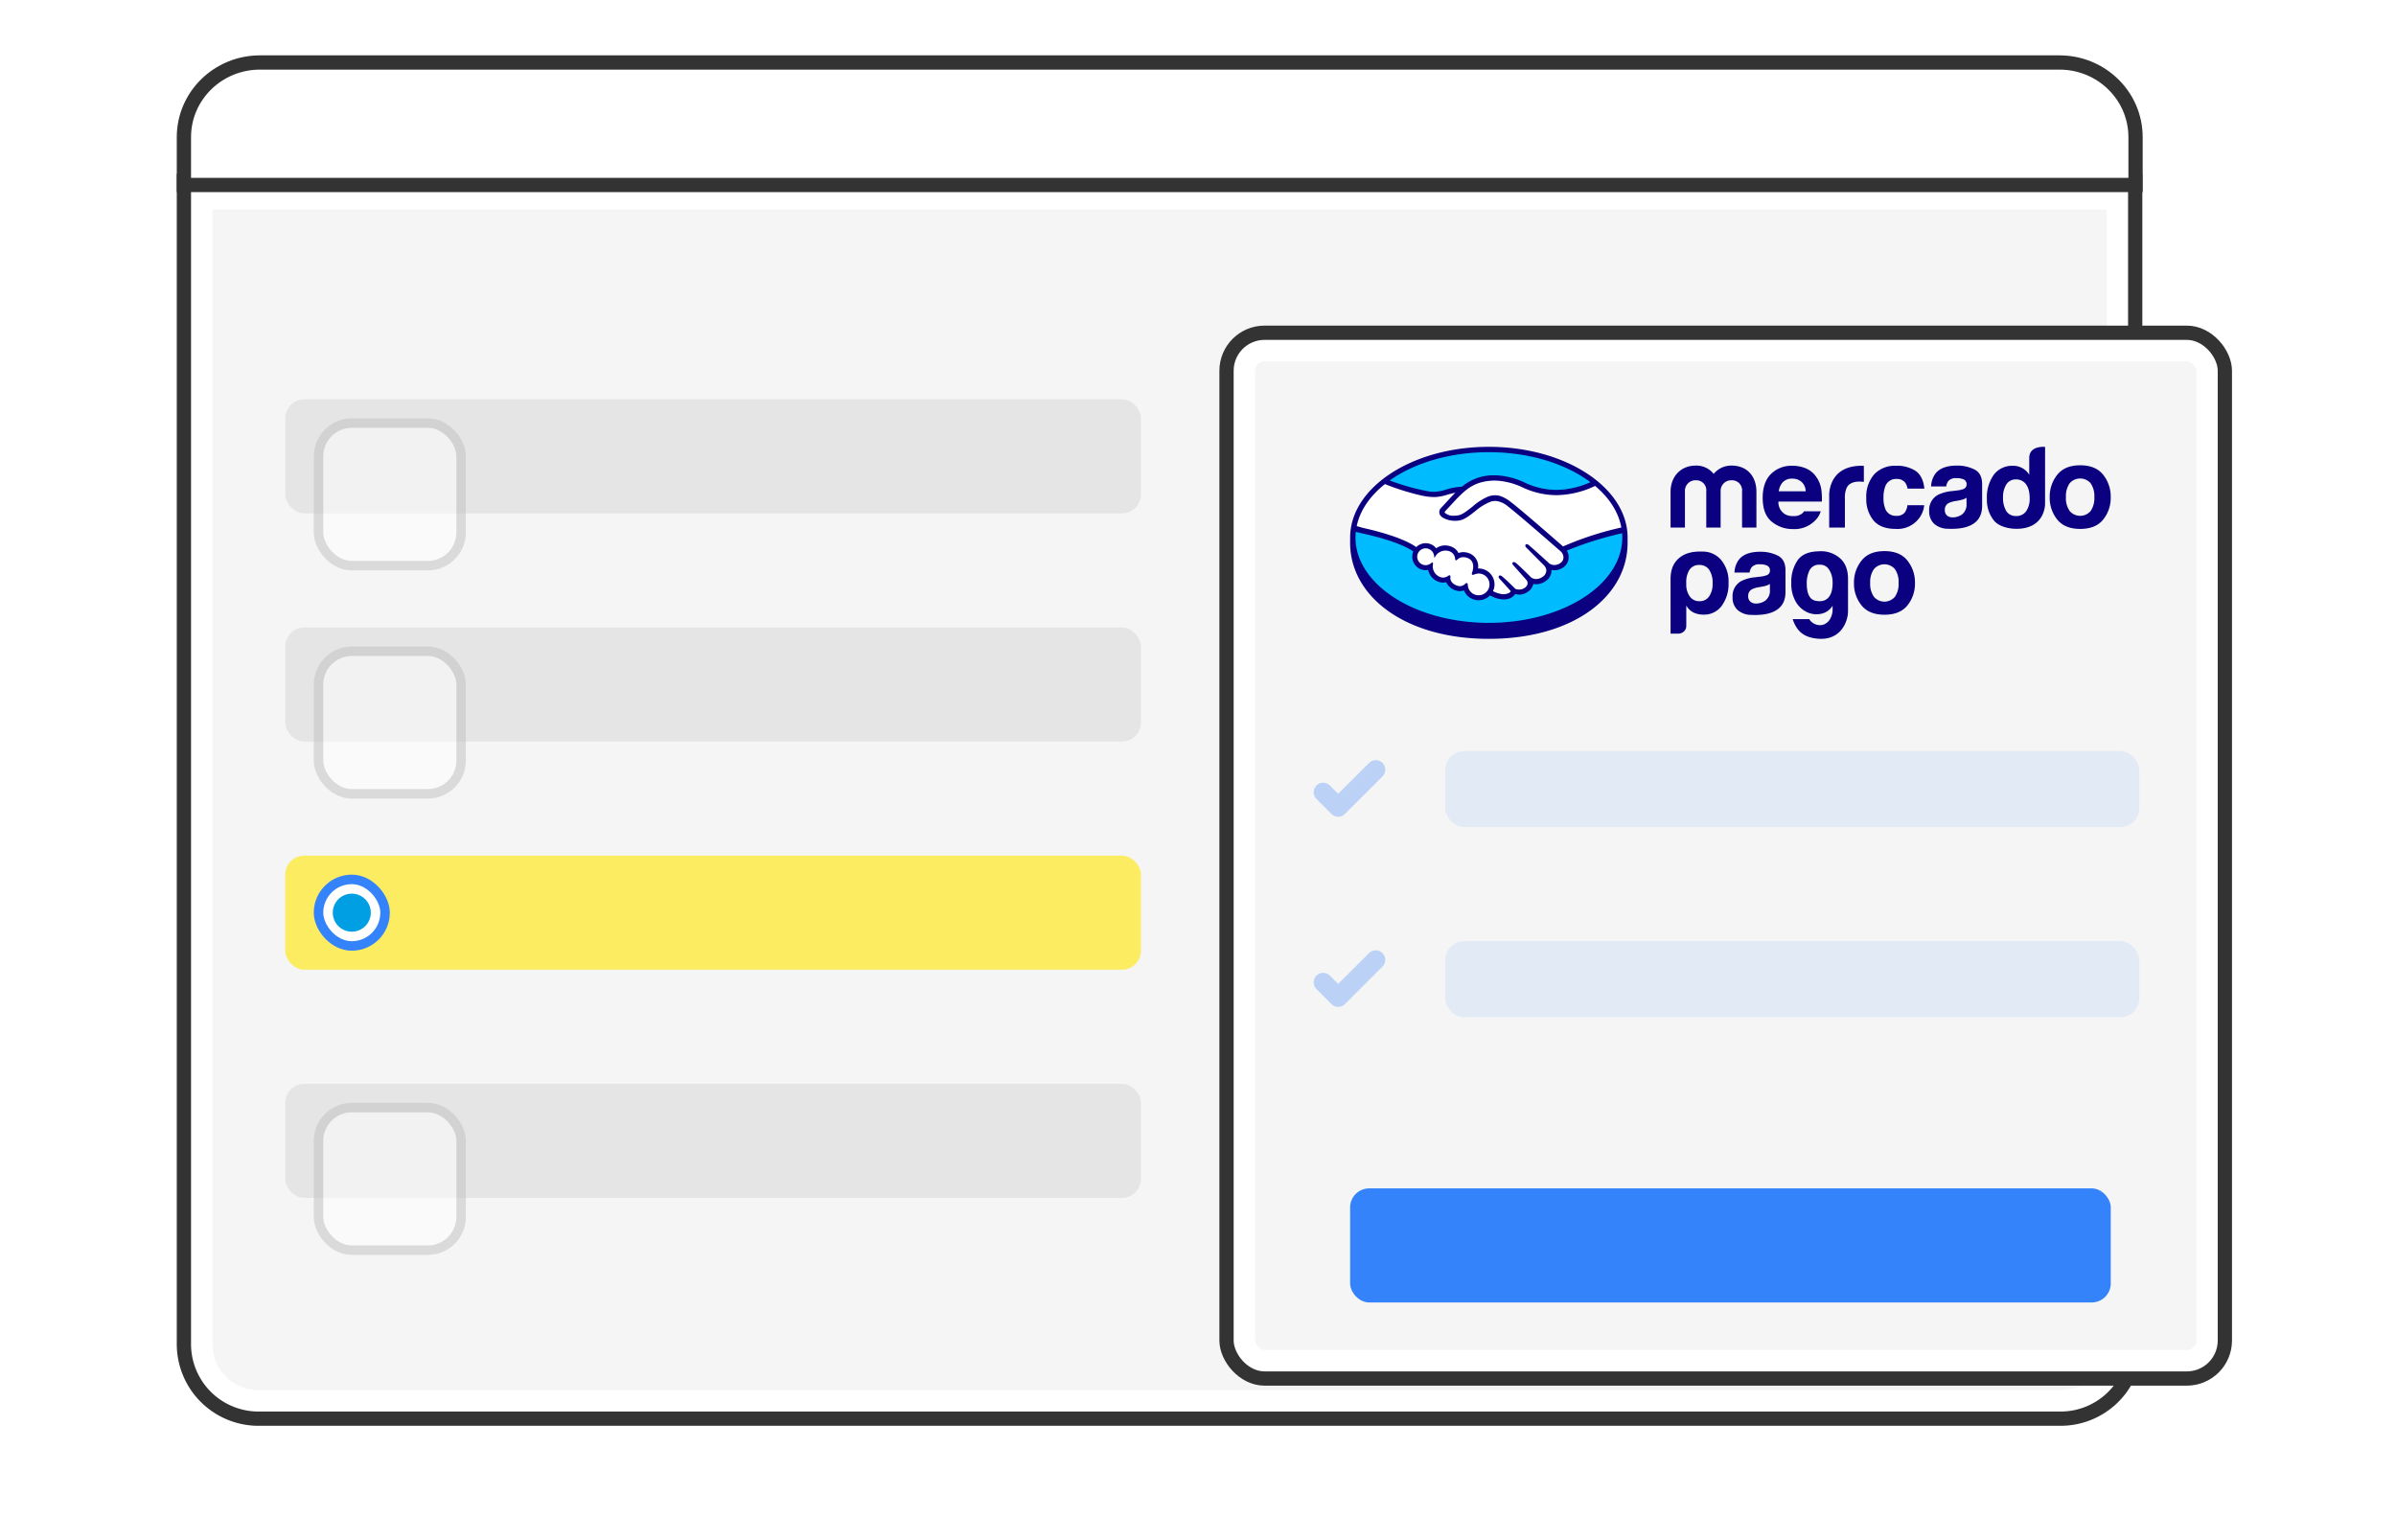 <svg xmlns="http://www.w3.org/2000/svg" width="252" height="162" fill="none" viewBox="0 0 252 162"><path fill="#000" fill-opacity=".04" stroke="#fff" stroke-width="3" d="M20.842 20.537H223.07v120.84a6.346 6.346 0 0 1-6.346 6.346H27.188a6.346 6.346 0 0 1-6.346-6.346z"/><path stroke="#333" stroke-width="1.5" d="M19.342 19.037H224.57v122.34a7.846 7.846 0 0 1-7.846 7.846H27.188a7.846 7.846 0 0 1-7.846-7.846z"/><path fill="#fff" stroke="#333" stroke-width="1.5" d="M19.342 14.427c0-4.338 3.582-7.854 8-7.854h189.265c4.418 0 8 3.516 8 7.854v5.029H19.342z"/><rect width="90" height="12" x="30" y="42" fill="#E5E5E5" rx="2"/><g opacity=".5"><rect width="16" height="16" x="33" y="44" fill="#fff" rx="4"/><rect width="15" height="15" x="33.5" y="44.5" stroke="#000" stroke-opacity=".25" rx="3.5"/></g><rect width="90" height="12" x="30" y="66" fill="#E5E5E5" rx="2"/><g opacity=".5"><rect width="16" height="16" x="33" y="68" fill="#fff" rx="4"/><rect width="15" height="15" x="33.5" y="68.5" stroke="#000" stroke-opacity=".25" rx="3.5"/></g><rect width="90" height="12" x="30" y="90" fill="#FFE600" opacity=".6" rx="2"/><rect width="7" height="7" x="33.5" y="92.5" fill="#fff" rx="3.5"/><rect width="7" height="7" x="33.5" y="92.5" stroke="#3483FA" rx="3.5"/><circle cx="37" cy="96" r="2" fill="#009EE3"/><rect width="90" height="12" x="30" y="114" fill="#E5E5E5" rx="2"/><g opacity=".5"><rect width="16" height="16" x="33" y="116" fill="#fff" rx="4"/><rect width="15" height="15" x="33.5" y="116.5" stroke="#000" stroke-opacity=".25" rx="3.5"/></g><g filter="url(#a)"><rect width="105" height="110" x="129" y="29" fill="#fff" rx="4"/><rect width="102" height="107" x="130.5" y="30.5" fill="#000" fill-opacity=".04" stroke="#fff" stroke-width="3" rx="2.5"/><rect width="105" height="110" x="129" y="29" stroke="#333" stroke-width="1.5" rx="4"/><path fill="#00BCFF" d="M156.599 41.379c-7.908 0-14.318 4.1-14.318 9.16 0 5.058 6.41 9.556 14.318 9.556s14.317-4.498 14.317-9.557c0-5.058-6.41-9.16-14.317-9.16"/><path fill="#fff" d="M151.938 47.708c-.007.014-.147.158-.056.275.221.283.905.445 1.597.29.412-.093.939-.513 1.451-.918a5.8 5.8 0 0 1 1.656-1.056 1.9 1.9 0 0 1 1.207-.032c.402.15.774.367 1.101.643.96.721 4.82 4.09 5.487 4.673a37 37 0 0 1 6.34-1.992c-.282-1.73-1.322-3.378-2.918-4.673-2.224.934-5.124 1.493-7.781.196a7.4 7.4 0 0 0-2.871-.653c-2.108.049-3.022.961-3.988 1.927z"/><path fill="#fff" d="M164.221 51.949c-.046-.04-4.539-3.972-5.557-4.737a2.5 2.5 0 0 0-1.26-.599 1.7 1.7 0 0 0-.6.058 5.4 5.4 0 0 0-1.642.978c-.569.454-1.106.88-1.604.992a2.6 2.6 0 0 1-1.768-.265.8.8 0 0 1-.293-.322.54.54 0 0 1 .15-.587l1.24-1.341q.215-.216.438-.43a8 8 0 0 0-1.13.255c-.427.142-.87.224-1.319.246a13 13 0 0 1-1.346-.21 22 22 0 0 1-3.865-1.294c-1.762 1.313-2.91 2.924-3.251 4.73.253.068.917.22 1.089.257 3.989.887 5.231 1.8 5.457 1.992a1.32 1.32 0 0 1 1.632-.275c.174.097.323.233.438.397a1.5 1.5 0 0 1 .95-.335q.294.004.571.1a1.32 1.32 0 0 1 .803.726c.174-.08.364-.12.555-.118.229.002.455.052.663.146a1.415 1.415 0 0 1 .784 1.582q.078-.008.158-.008a1.583 1.583 0 0 1 1.392 2.329c.413.252.89.38 1.374.367a.87.87 0 0 0 .642-.28c.04-.056.082-.121.043-.169l-1.125-1.25s-.186-.175-.124-.242c.063-.07.177.03.259.097.572.479 1.271 1.2 1.271 1.2.013.009.059.1.317.147a1.17 1.17 0 0 0 .89-.208q.108-.09.196-.2l-.013.01a.6.6 0 0 0-.033-.741l-1.314-1.476s-.188-.174-.123-.243c.057-.06.178.03.26.1.416.347 1.004.936 1.567 1.489a1.07 1.07 0 0 0 1.261-.044.9.9 0 0 0 .467-.823.95.95 0 0 0-.278-.549l-1.794-1.805s-.19-.162-.123-.243c.055-.07.177.03.259.097.571.479 2.119 1.898 2.119 1.898a1.09 1.09 0 0 0 1.218-.024.82.82 0 0 0 .4-.644.95.95 0 0 0-.301-.731"/><path fill="#fff" d="M155.511 54.237q-.317.044-.622.138c-.023-.015.017-.127.042-.191.028-.064.394-1.167-.5-1.55a1.05 1.05 0 0 0-1.245.186c-.038.039-.055.036-.059-.014a.985.985 0 0 0-.693-.916 1.35 1.35 0 0 0-1.523.543.974.974 0 0 0-1.49-.695.98.98 0 0 0-.398.502.976.976 0 0 0 1.598 1.023q.01.006.005.033a1.29 1.29 0 0 0 .804 1.48.96.96 0 0 0 .945-.146c.077-.054.09-.031.079.042-.033.226.009.71.688.986a.87.87 0 0 0 1.023-.19c.087-.08.111-.067.116.056a1.23 1.23 0 1 0 1.23-1.287"/><path fill="#0A0080" d="M156.592 41c-8.058 0-14.59 4.286-14.59 9.543l-.002.559c0 5.578 5.71 10.095 14.59 10.095 8.935 0 14.592-4.516 14.592-10.094v-.56c0-5.257-6.532-9.543-14.59-9.543m13.933 8.486a33.4 33.4 0 0 0-6.129 1.992c-1.385-1.208-4.583-3.99-5.449-4.639a3.8 3.8 0 0 0-1.13-.657 1.9 1.9 0 0 0-.554-.087 2.3 2.3 0 0 0-.704.119 5.8 5.8 0 0 0-1.657 1.05l-.028.021c-.503.4-1.022.813-1.415.9a2.4 2.4 0 0 1-.524.06 1.35 1.35 0 0 1-.985-.317q-.036-.047.049-.155l.007-.01 1.218-1.312c.954-.954 1.855-1.854 3.928-1.902l.104-.001a7.4 7.4 0 0 1 2.726.645 8.44 8.44 0 0 0 3.714.891 9.7 9.7 0 0 0 4.07-.973c1.479 1.244 2.46 2.742 2.759 4.375m-13.93-7.922c4.277 0 8.104 1.225 10.677 3.156a9 9 0 0 1-3.573.81 7.9 7.9 0 0 1-3.476-.836 7.8 7.8 0 0 0-2.967-.701l-.116.001a5.15 5.15 0 0 0-3.383 1.201 6.7 6.7 0 0 0-1.688.308 4.6 4.6 0 0 1-1.189.228c-.153 0-.427-.014-.452-.015a23 23 0 0 1-4.262-1.18c2.568-1.824 6.288-2.973 10.429-2.973m-10.934 3.353c1.779.728 3.939 1.29 4.621 1.335.191.012.394.034.597.034a5 5 0 0 0 1.342-.25c.258-.072.543-.15.843-.208l-.24.238-1.237 1.339a.62.62 0 0 0-.169.683.86.86 0 0 0 .325.36c.4.227.853.342 1.313.334q.265.002.524-.055c.518-.116 1.062-.55 1.638-1.008a5.5 5.5 0 0 1 1.611-.964q.221-.058.45-.061.057 0 .116.007a2.4 2.4 0 0 1 1.218.581c1.016.763 5.509 4.694 5.553 4.733a.87.87 0 0 1 .27.66.71.71 0 0 1-.359.574 1.1 1.1 0 0 1-.59.184.97.97 0 0 1-.521-.15c-.016-.014-1.556-1.426-2.122-1.9a.48.48 0 0 0-.266-.143.15.15 0 0 0-.118.055c-.089.11.01.263.128.363l1.799 1.808a.85.85 0 0 1 .248.487.82.82 0 0 1-.427.746 1.16 1.16 0 0 1-.637.21.9.9 0 0 1-.513-.155l-.258-.254c-.472-.464-.959-.944-1.315-1.241a.48.48 0 0 0-.268-.14.15.15 0 0 0-.113.048c-.041.046-.069.127.032.262q.042.054.091.101l1.312 1.474a.506.506 0 0 1 .03.63l-.047.058a1.4 1.4 0 0 1-.122.118 1.05 1.05 0 0 1-.641.203 1 1 0 0 1-.177-.015.45.45 0 0 1-.259-.109l-.017-.017a20 20 0 0 0-1.279-1.206.45.45 0 0 0-.256-.136.15.15 0 0 0-.118.053c-.108.118.054.295.123.36l1.119 1.235a.3.3 0 0 1-.042.075c-.04.056-.176.191-.582.242a1 1 0 0 1-.148.01 2.6 2.6 0 0 1-1.097-.326 1.66 1.66 0 0 0-.1-1.605 1.67 1.67 0 0 0-1.409-.776l-.06.002a1.48 1.48 0 0 0-.847-1.568 1.8 1.8 0 0 0-.698-.154 1.4 1.4 0 0 0-.512.093c-.17-.33-.464-.58-.818-.694a1.8 1.8 0 0 0-.599-.106 1.58 1.58 0 0 0-.933.3 1.4 1.4 0 0 0-1.022-.53 1.4 1.4 0 0 0-1.074.411c-.348-.266-1.73-1.144-5.43-1.984a18 18 0 0 1-.83-.23c.347-1.66 1.402-3.176 2.967-4.42m6.862 9.63-.04-.035h-.04a.2.2 0 0 0-.113.045.95.95 0 0 1-.553.197.9.9 0 0 1-.309-.06 1.2 1.2 0 0 1-.748-1.387.13.13 0 0 0-.003-.061.1.1 0 0 0-.035-.052l-.06-.05-.057.055a.893.893 0 0 1-1.429-.272c-.071-.156-.095-.33-.071-.499a.892.892 0 0 1 1.764.017l.031.239.131-.203a1.24 1.24 0 0 1 1.423-.506.9.9 0 0 1 .631.838c.009.116.092.122.108.122a.14.14 0 0 0 .103-.054.9.9 0 0 1 .655-.277c.17.004.337.042.491.111.839.36.458 1.425.454 1.436-.072.176-.075.255-.007.3l.033.015h.024a.6.6 0 0 0 .163-.043q.215-.085.447-.098a1.15 1.15 0 0 1 1.056.706 1.13 1.13 0 0 1 0 .875 1.14 1.14 0 0 1-1.057.706 1.135 1.135 0 0 1-1.14-1.091c-.002-.053-.008-.192-.126-.192a.22.22 0 0 0-.138.073.8.8 0 0 1-.561.254 1 1 0 0 1-.369-.08c-.651-.265-.66-.712-.634-.892a.2.2 0 0 0 .003-.07.2.2 0 0 0-.027-.067m4.072 4.967c-7.749 0-14.03-4.019-14.03-8.976a6 6 0 0 1 .034-.592c.062.014.677.161.805.19 3.779.84 5.028 1.712 5.239 1.877a1.42 1.42 0 0 0 .638 1.794 1.42 1.42 0 0 0 .928.143 1.66 1.66 0 0 0 1.068 1.234q.243.095.505.097.164.002.322-.04a1.65 1.65 0 0 0 1.435.937q.224 0 .432-.077a1.66 1.66 0 0 0 1.227 1.006 1.67 1.67 0 0 0 1.514-.477c.431.251.915.396 1.413.422q.108 0 .214-.013a1.3 1.3 0 0 0 .959-.47 1 1 0 0 0 .059-.095q.221.066.453.07c.332-.006.652-.12.913-.326.276-.18.469-.463.539-.784l.002-.011q.151.03.305.03c.336-.004.662-.107.939-.297a1.35 1.35 0 0 0 .673-1.206 1.54 1.54 0 0 0 1.189-.239 1.29 1.29 0 0 0 .612-.994 1.36 1.36 0 0 0-.194-.804 36.3 36.3 0 0 1 5.818-1.822q.018.223.018.448c0 4.956-6.281 8.974-14.029 8.974m64.606-15.576q-.795-.996-2.414-.996-1.617 0-2.412.996a3.66 3.66 0 0 0-.796 2.354 3.64 3.64 0 0 0 .796 2.363q.795.98 2.412.98 1.62 0 2.414-.98c.535-.67.816-1.507.794-2.364a3.66 3.66 0 0 0-.794-2.353m-1.313 3.809a1.45 1.45 0 0 1-1.717.378 1.45 1.45 0 0 1-.498-.378 2.37 2.37 0 0 1-.388-1.456 2.36 2.36 0 0 1 .388-1.452 1.46 1.46 0 0 1 2.215 0c.283.43.418.94.386 1.453a2.4 2.4 0 0 1-.386 1.455m-12.223-4.363a4 4 0 0 0-1.844-.41q-1.596 0-2.252.832a2.4 2.4 0 0 0-.465 1.358h1.589c.025-.21.106-.41.235-.578a1.04 1.04 0 0 1 .836-.289c.275-.016.55.035.801.148a.55.55 0 0 1 .272.534.5.5 0 0 1-.355.468 2.6 2.6 0 0 1-.659.145l-.563.069c-.507.042-1 .179-1.455.405a1.79 1.79 0 0 0-.902 1.68 1.74 1.74 0 0 0 .56 1.384c.403.323.905.496 1.421.489 3.595.16 3.554-1.894 3.587-2.321v-2.365q0-1.138-.806-1.55m-.835 3.588a1.32 1.32 0 0 1-.472 1.139 1.7 1.7 0 0 1-.993.312.9.9 0 0 1-.579-.188.73.73 0 0 1-.237-.61.75.75 0 0 1 .389-.7c.238-.114.494-.19.757-.223l.375-.07q.226-.039.442-.114a1.6 1.6 0 0 0 .318-.158zm-7.364-2.59a1.08 1.08 0 0 1 .908.381c.134.188.22.406.25.634h1.772q-.144-1.342-.938-1.873a3.6 3.6 0 0 0-2.04-.53 2.98 2.98 0 0 0-2.297.9 3.56 3.56 0 0 0-.833 2.513c-.037.843.23 1.67.754 2.33q.753.9 2.351.899a2.83 2.83 0 0 0 2.414-1.078 2.66 2.66 0 0 0 .571-1.416h-1.767c-.021.294-.13.574-.31.807a1.07 1.07 0 0 1-.864.31 1.154 1.154 0 0 1-1.169-.784 3 3 0 0 1-.171-1.108 3.3 3.3 0 0 1 .171-1.161 1.19 1.19 0 0 1 1.198-.824m-3.654-1.388c-3.642 0-3.427 3.225-3.427 3.225v3.275h1.653V46.42a2.5 2.5 0 0 1 .19-1.119q.34-.645 1.331-.645.075 0 .196.007.12.005.277.023v-1.68l-.142-.01zm-4.749 1.223a2.57 2.57 0 0 0-1.086-.93c-.465-.2-.968-.3-1.475-.292a3.03 3.03 0 0 0-2.246.869q-.864.872-.865 2.502 0 1.742.958 2.514c.624.51 1.407.783 2.212.773a3.04 3.04 0 0 0 2.361-.917 2.2 2.2 0 0 0 .574-.953h-1.753a1.2 1.2 0 0 1-.226.25 1.4 1.4 0 0 1-.924.251 1.57 1.57 0 0 1-.879-.21 1.48 1.48 0 0 1-.67-1.312h4.573a8 8 0 0 0-.055-1.247 3.1 3.1 0 0 0-.499-1.298m-3.978 1.46c.038-.361.191-.702.437-.97a1.3 1.3 0 0 1 .98-.36c.356-.01.703.11.974.34a1.36 1.36 0 0 1 .437.99zm-4.973-2.703a2.4 2.4 0 0 0-1.876.874 2.32 2.32 0 0 0-1.878-.874c-1.614 0-2.655 1.185-2.655 2.755v3.765h1.511v-3.801a1.1 1.1 0 0 1 .312-.84 1.1 1.1 0 0 1 .833-.333 1.05 1.05 0 0 1 1.098 1.173v3.801h1.511v-3.801a1.1 1.1 0 0 1 .314-.838 1.12 1.12 0 0 1 .83-.335 1.06 1.06 0 0 1 1.061.72c.05.146.067.3.05.453v3.801h1.509v-3.765c0-1.618-.972-2.755-2.62-2.755m31.316-.805-.002 1.771a2 2 0 0 0-.719-.694 2 2 0 0 0-1.014-.25 2.41 2.41 0 0 0-1.977.92 4.06 4.06 0 0 0-.741 2.572c-.034.827.233 1.64.752 2.285.501.592 1.483.852 2.356.852 3.044 0 3.008-2.61 3.008-2.61l.001-6.005s-1.664-.178-1.664 1.16m-.318 5.592a1.22 1.22 0 0 1-1.059.519 1.16 1.16 0 0 1-1.04-.522 2.66 2.66 0 0 1-.342-1.433 2.5 2.5 0 0 1 .336-1.35 1.16 1.16 0 0 1 1.057-.546c.303-.004.598.102.83.3.387.33.581.923.581 1.69.021.474-.106.943-.363 1.342m-33.914 4.26c-1.362-.064-2.049.26-2.497.602-.619.472-.996 1.171-.996 2.288v5.742h.8a.87.87 0 0 0 .587-.22.77.77 0 0 0 .265-.595v-2.146c.178.32.449.58.777.744.336.15.701.223 1.068.215a2.29 2.29 0 0 0 1.871-.91c.512-.71.769-1.572.728-2.446a3.53 3.53 0 0 0-.78-2.394 2.5 2.5 0 0 0-1.823-.88m.563 4.712a1.16 1.16 0 0 1-.996.504 1.2 1.2 0 0 1-1.044-.503 2.16 2.16 0 0 1-.364-1.367 2.44 2.44 0 0 1 .339-1.438 1.19 1.19 0 0 1 1.021-.503 1.21 1.21 0 0 1 1.044.503c.27.43.397.933.365 1.438a2.27 2.27 0 0 1-.365 1.367m13.629-4.123a3.03 3.03 0 0 0-2.122-.621c-1.002.027-1.731.307-2.184.921a3.96 3.96 0 0 0-.679 2.406 3.67 3.67 0 0 0 .512 2.05 2.67 2.67 0 0 0 1.23 1.064c.456.19.96.233 1.442.12a1.83 1.83 0 0 0 1.157-.837v.406a1.96 1.96 0 0 1-.369 1.15 1.3 1.3 0 0 1-.717.467 1.33 1.33 0 0 1-1.37-.61h-1.742c.451 1.356 1.261 1.954 2.72 2.06 2.353.17 3.103-1.823 3.1-2.898V54.91c0-1.117-.363-1.833-.978-2.3m-.692 3.319c-.033.296-.139.58-.31.825q-.453.622-1.407.444-.955-.181-.955-1.833a3.1 3.1 0 0 1 .287-1.366 1.11 1.11 0 0 1 1.097-.598 1.05 1.05 0 0 1 .907.431c.208.291.344.628.394.983.055.37.051.746-.013 1.114m-5.712-3.484a4.04 4.04 0 0 0-1.844-.41q-1.597 0-2.251.832a2.4 2.4 0 0 0-.465 1.358h1.59c.025-.21.105-.41.234-.577a1.04 1.04 0 0 1 .836-.29c.275-.016.549.035.8.148a.56.56 0 0 1 .272.534.5.5 0 0 1-.355.468 2.6 2.6 0 0 1-.658.145l-.563.068c-.506.043-1 .18-1.455.405a1.8 1.8 0 0 0-.902 1.68 1.73 1.73 0 0 0 .56 1.384c.403.323.905.496 1.422.489 3.592.16 3.551-1.894 3.584-2.321v-2.365q0-1.137-.805-1.548m-.835 3.588a1.32 1.32 0 0 1-.471 1.138 1.7 1.7 0 0 1-.993.312.9.9 0 0 1-.579-.188.7.7 0 0 1-.191-.277.7.7 0 0 1-.047-.333.75.75 0 0 1 .389-.699q.36-.173.757-.224l.376-.07q.224-.038.44-.113.168-.062.319-.159zm14.465-3.068q-.796-.998-2.414-.996-1.616 0-2.411.996a3.66 3.66 0 0 0-.796 2.352c-.021.857.26 1.694.796 2.363q.794.978 2.411.98 1.619 0 2.414-.98c.534-.67.815-1.507.794-2.363a3.66 3.66 0 0 0-.794-2.352m-1.313 3.806a1.46 1.46 0 0 1-1.107.513 1.45 1.45 0 0 1-1.106-.513 2.35 2.35 0 0 1-.39-1.454 2.34 2.34 0 0 1 .39-1.451 1.45 1.45 0 0 1 1.106-.51 1.46 1.46 0 0 1 1.107.51c.282.429.418.938.385 1.451a2.38 2.38 0 0 1-.385 1.454"/><g opacity=".5"><path stroke="#3483FA" stroke-linecap="round" stroke-linejoin="round" stroke-width="2" d="m139.164 77.329 1.581 1.58 3.953-3.952" opacity=".6"/></g><rect width="73" height="8" x="152" y="73" fill="#3483FA" opacity=".1" rx="2"/><g opacity=".5"><path stroke="#3483FA" stroke-linecap="round" stroke-linejoin="round" stroke-width="2" d="m139.164 97.329 1.581 1.58 3.953-3.952" opacity=".6"/></g><rect width="73" height="8" x="152" y="93" fill="#3483FA" opacity=".1" rx="2"/><rect width="80" height="12" x="142" y="119" fill="#3483FA" rx="2"/></g><defs><filter id="a" width="138.5" height="143.5" x="112.25" y="18.25" color-interpolation-filters="sRGB" filterUnits="userSpaceOnUse"><feFlood flood-opacity="0" result="BackgroundImageFix"/><feColorMatrix in="SourceAlpha" result="hardAlpha" values="0 0 0 0 0 0 0 0 0 0 0 0 0 0 0 0 0 0 127 0"/><feOffset dy="6"/><feGaussianBlur stdDeviation="8"/><feColorMatrix values="0 0 0 0 0 0 0 0 0 0 0 0 0 0 0 0 0 0 0.1 0"/><feBlend in2="BackgroundImageFix" result="effect1_dropShadow_680_32046"/><feBlend in="SourceGraphic" in2="effect1_dropShadow_680_32046" result="shape"/></filter></defs></svg>
